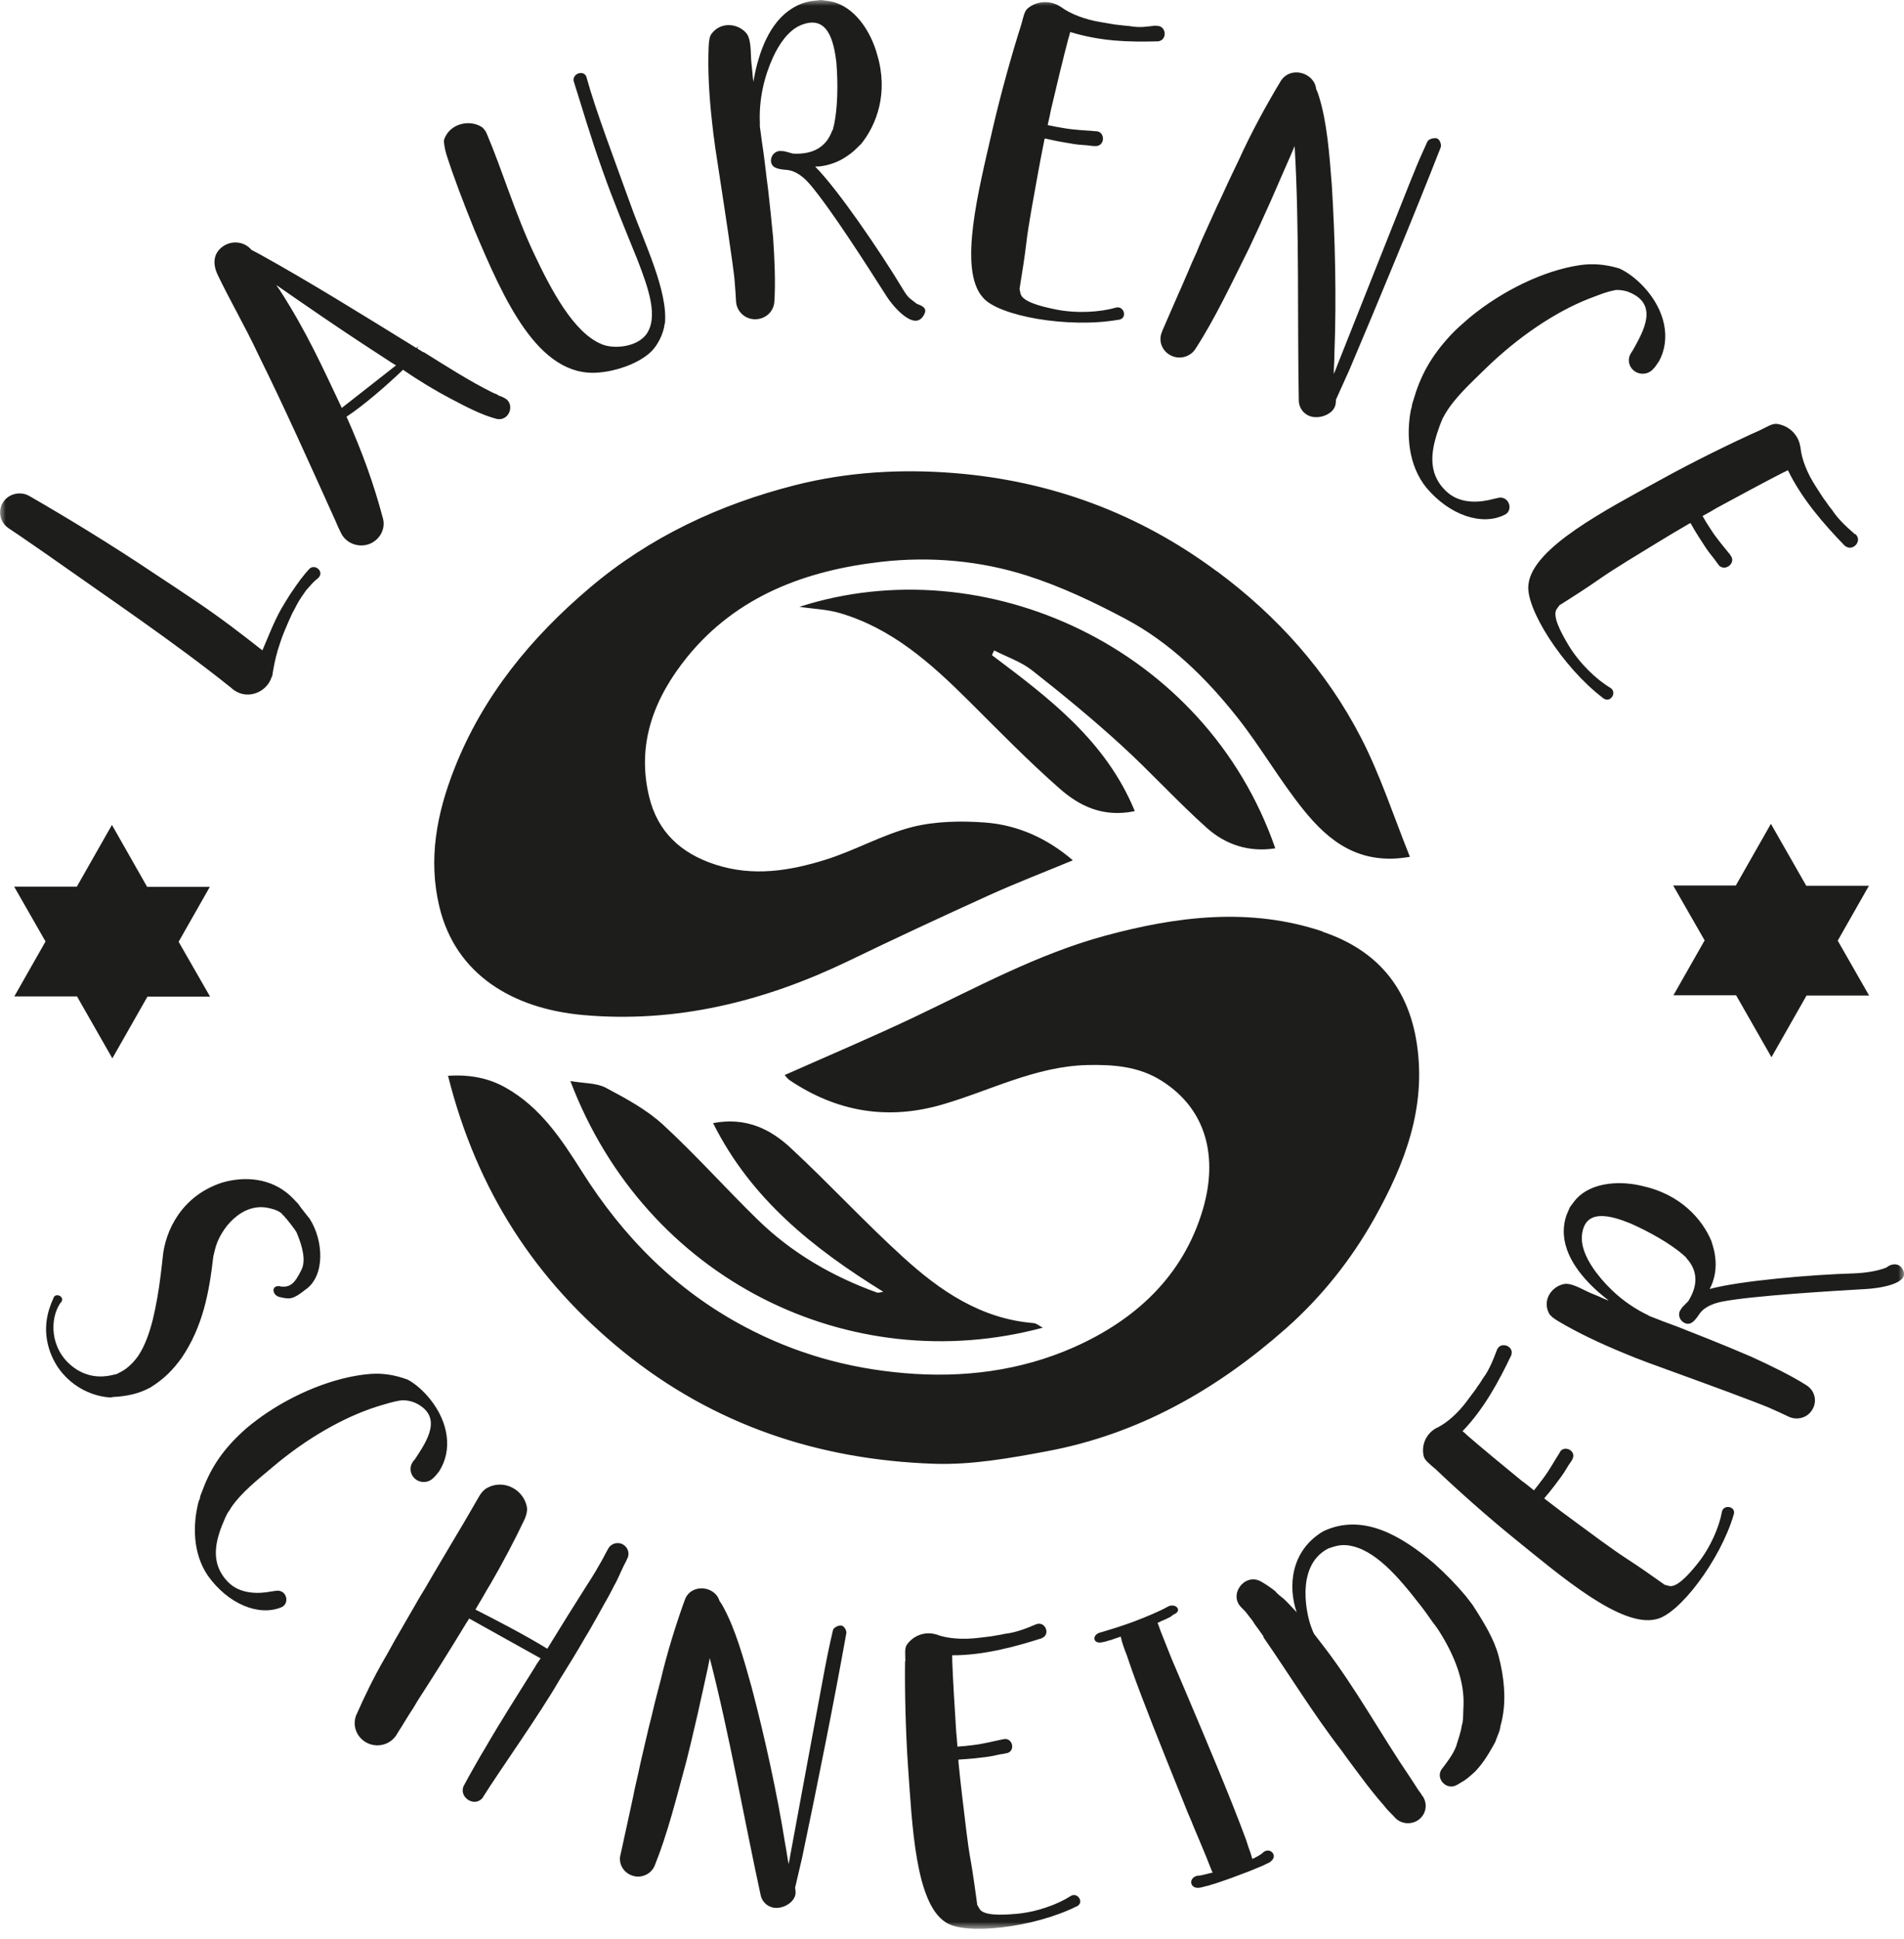 <svg width="166" height="169" viewBox="0 0 166 169" fill="none" xmlns="http://www.w3.org/2000/svg">
<mask id="mask0_4475_1703" style="mask-type:luminance" maskUnits="userSpaceOnUse" x="0" y="0" width="166" height="169">
<path d="M166 0H0V168.112H166V0Z" fill="white"/>
</mask>
<g mask="url(#mask0_4475_1703)">
<path d="M165.854 110.566C165.502 110.019 164.847 110.141 164.471 110.468C163.682 110.784 162.626 110.942 161.63 110.978C157.94 111.087 151.689 111.622 149.055 112.338C149.104 112.216 149.164 112.131 149.213 112.022C149.492 111.367 149.662 110.505 149.541 109.582C149.504 109.133 149.359 108.636 149.225 108.223V108.199C148.4 106.208 146.47 104.084 143.217 103.368C141.36 102.906 139.078 103.016 137.706 104.217C137.354 104.521 137.16 104.824 136.869 105.213L136.589 105.868C136.371 106.463 136.31 107.07 136.347 107.64C136.505 109.825 138.289 111.816 140.134 113.248C140.17 113.297 140.219 113.309 140.255 113.357L139.758 113.151C139.296 112.932 138.847 112.775 138.483 112.605C137.73 112.241 137.026 111.852 136.468 111.889C135.376 112.022 134.417 113.236 135.048 114.462C135.169 114.692 135.485 114.923 135.873 115.154C137.561 116.161 139.551 117.096 141.675 117.97L142.634 118.358C142.95 118.48 143.29 118.601 143.617 118.734C146.664 119.851 149.929 121.016 152.842 122.133C153.316 122.327 153.777 122.485 154.141 122.643C154.578 122.825 155.84 123.408 155.974 123.48C156.678 123.796 157.552 123.578 157.977 122.898C158.462 122.157 158.244 121.198 157.491 120.725C156.168 119.888 154.36 119.001 152.648 118.225C152.078 117.994 151.483 117.727 150.864 117.472L148.958 116.695C148.315 116.428 147.635 116.185 146.992 115.918C146.348 115.651 145.669 115.409 145.013 115.166C144.637 115.008 144.212 114.862 143.86 114.717C143.787 114.68 143.715 114.656 143.63 114.595C141.724 113.673 140.255 112.338 139.187 110.93C138.532 110.068 137.791 108.793 137.925 107.616C138.192 105.322 140.352 105.892 142.173 106.633C143.884 107.397 145.596 108.369 146.761 109.364L146.87 109.497H146.895L146.883 109.473H146.907C146.955 109.558 147.028 109.643 147.089 109.716C147.987 110.735 148.084 111.986 147.186 113.406C146.98 113.636 146.64 113.916 146.567 114.086C146.567 114.11 146.518 114.146 146.506 114.171C146.276 114.523 146.409 115.008 146.761 115.239C147.392 115.639 147.793 115.057 148.157 114.523C148.606 113.867 149.444 113.576 150.184 113.43C152.867 112.92 159.64 112.52 162.747 112.338C163.621 112.289 166.704 111.925 165.866 110.59M162.965 86.775L160.222 81.98L162.941 77.198H157.479L154.396 71.797L151.337 77.174H145.875L148.618 81.956L145.899 86.739H151.361L154.445 92.14L157.503 86.763H162.965V86.775ZM161.74 46.574C161.096 46.015 160.283 45.299 159.725 44.437C159.555 44.231 159.373 44 159.227 43.77C159.045 43.539 158.887 43.296 158.741 43.066L158.28 42.35C157.564 41.245 157.078 40.019 156.981 39.048C156.981 39.048 156.969 39.024 156.981 39.012C156.969 38.987 156.981 38.951 156.957 38.927C156.811 37.919 155.998 37.106 154.942 36.948C154.53 36.888 154.068 37.191 153.498 37.47C151.07 38.55 147.587 40.262 144.843 41.779C140.061 44.413 133.652 47.703 133.264 50.895C132.924 52.958 136.25 58.166 139.733 60.812V60.836C139.733 60.836 139.818 60.885 139.855 60.897C140.449 61.249 141.008 60.314 140.389 59.938C139.199 59.234 137.706 57.826 136.723 56.187C136.055 55.058 135.266 53.59 135.764 53.019C135.801 52.971 135.922 52.8 135.97 52.74L136.25 52.57C136.929 52.145 138.532 51.113 139.248 50.603C140.911 49.438 142.756 48.37 144.479 47.302C145.365 46.756 146.251 46.234 147.125 45.724C147.21 45.663 147.307 45.615 147.392 45.59C147.611 45.991 147.866 46.428 148.145 46.853L148.728 47.751C149.031 48.224 149.432 48.637 149.686 49.038C149.796 49.159 149.832 49.22 149.832 49.22V49.244C150.415 49.887 151.422 49.026 150.864 48.394V48.37C150.342 47.715 149.711 46.998 149.177 46.173C148.897 45.748 148.643 45.348 148.436 44.971C148.861 44.741 149.262 44.522 149.65 44.28C151.446 43.309 153.959 41.949 155.343 41.245C155.537 41.148 155.707 41.075 155.877 40.978C157.103 43.515 159.081 45.748 160.793 47.52C160.805 47.545 160.817 47.569 160.853 47.569C161.521 48.127 162.431 47.132 161.752 46.537L161.74 46.574ZM144.613 31.535C145.729 29.532 145.171 27.019 143.338 25.029C142.731 24.373 141.954 23.742 141.166 23.39C139.952 23.038 138.896 22.941 137.718 23.111C134.538 23.584 130.909 25.381 128.117 27.687C127.571 28.16 127 28.646 126.491 29.192C124.67 31.146 123.796 32.882 123.213 34.921C123.165 35.091 123.08 35.297 123.08 35.492L123.007 35.722C122.594 37.919 122.789 40.541 124.342 42.483C126.369 44.911 129.222 45.87 131.212 44.85C131.928 44.486 131.613 43.296 130.727 43.369C130.52 43.406 130.411 43.442 130.181 43.491C129.1 43.782 127.377 43.976 126.163 42.884C124.269 41.172 124.84 38.975 125.532 37.07C125.592 36.924 125.641 36.79 125.702 36.645L125.75 36.548V36.487C125.75 36.487 125.787 36.426 125.787 36.463C125.859 36.341 125.908 36.208 125.981 36.099C126.818 34.666 128.19 33.428 129.464 32.178C132.28 29.423 135.533 27.213 138.519 26.036C139.308 25.745 140.025 25.429 140.789 25.296L140.85 25.271C141.202 25.259 141.651 25.308 142.003 25.453C144.661 26.509 143.278 28.876 142.379 30.491C142.343 30.527 142.343 30.564 142.294 30.624C142.258 30.661 142.246 30.721 142.209 30.758C142.173 30.831 142.137 30.879 142.137 30.879C141.906 31.316 141.991 31.899 142.391 32.251C142.865 32.688 143.617 32.676 144.067 32.227L144.273 32.008C144.273 32.008 144.358 31.875 144.431 31.79C144.479 31.692 144.552 31.62 144.613 31.523V31.535ZM125.605 12.842C125.69 12.624 125.544 12.175 125.313 12.077C125.07 11.968 124.549 12.114 124.451 12.332L124.002 13.328C123.711 13.959 123.347 14.845 122.91 15.937C120.968 20.829 118.407 27.238 116.586 31.85C116.501 32.105 116.392 32.348 116.283 32.591C116.283 32.044 116.343 31.425 116.343 30.746C116.525 25.975 116.404 20.78 116.113 16.131C115.906 13.437 115.688 10.584 114.984 8.375C114.911 8.145 114.85 7.963 114.753 7.78C114.607 6.312 112.483 5.705 111.646 7.089C110.432 9.104 109.109 11.507 108.004 13.947C107.689 14.59 107.385 15.245 107.058 15.925C106.754 16.605 106.439 17.285 106.099 17.989L105.176 20.028C104.897 20.635 104.594 21.314 104.339 21.958C104.047 22.589 103.768 23.22 103.525 23.815C103.258 24.398 103.04 24.968 102.797 25.478C101.911 27.505 101.316 28.876 101.316 28.876V28.901C100.989 29.605 101.243 30.479 101.947 30.904C102.712 31.389 103.732 31.158 104.217 30.418C105.904 27.82 107.325 24.798 108.915 21.606C109.218 20.926 109.558 20.258 109.874 19.542L110.796 17.503C111.1 16.823 111.379 16.156 111.67 15.5C111.961 14.869 112.216 14.226 112.483 13.643C112.629 13.328 112.738 13.024 112.872 12.733C113.297 19.846 113.102 27.857 113.236 34.933C113.26 35.674 113.831 36.305 114.62 36.353C115.421 36.414 116.392 35.929 116.452 35.14C116.452 35.14 116.477 35.03 116.477 34.824L117.654 32.214C120.227 26.145 123.359 18.596 125.617 12.818L125.605 12.842ZM100.758 2.233C99.908 2.318 99.471 2.44 98.452 2.27C98.185 2.246 97.881 2.221 97.614 2.185C97.323 2.161 97.019 2.112 96.764 2.063L95.915 1.918C94.604 1.699 93.354 1.226 92.553 0.643C92.553 0.643 92.528 0.643 92.528 0.619C92.504 0.619 92.48 0.583 92.456 0.583C91.594 0.012 90.441 0.049 89.615 0.716C89.3 0.971 89.215 1.517 89.045 2.124C88.244 4.612 87.212 8.315 86.52 11.337C85.318 16.593 83.522 23.487 85.683 25.915C87.018 27.553 93.159 28.634 97.493 27.869H97.517C97.517 27.869 97.602 27.869 97.638 27.845C98.306 27.651 97.966 26.607 97.274 26.813C95.939 27.201 93.888 27.347 91.994 26.959C90.695 26.692 89.057 26.279 88.96 25.526C88.96 25.466 88.899 25.271 88.887 25.186L88.936 24.871C89.069 24.094 89.36 22.237 89.457 21.363C89.688 19.372 90.113 17.297 90.453 15.33C90.635 14.311 90.829 13.328 91.023 12.344C91.035 12.235 91.06 12.138 91.096 12.065C91.545 12.162 92.043 12.284 92.553 12.369L93.621 12.551C94.191 12.648 94.762 12.636 95.235 12.721C95.405 12.721 95.478 12.733 95.478 12.733H95.502C96.364 12.757 96.388 11.446 95.539 11.434H95.514C94.689 11.361 93.718 11.337 92.747 11.167C92.237 11.082 91.764 10.997 91.339 10.9C91.448 10.439 91.545 10.002 91.63 9.553C92.091 7.586 92.747 4.843 93.147 3.362C93.208 3.156 93.269 2.974 93.305 2.792C96.036 3.617 98.403 3.666 100.879 3.605C100.904 3.605 100.928 3.605 100.964 3.605C101.826 3.496 101.693 2.161 100.782 2.258L100.758 2.233ZM106.087 49.79C99.289 44.741 91.642 41.913 83.231 41.233C78.57 40.857 73.884 41.124 69.296 42.289C62.681 43.976 56.636 46.816 51.465 51.186C46.307 55.544 42.095 60.666 39.606 67.014C38.077 70.91 37.312 74.88 38.308 79.031C39.74 84.978 44.753 87.916 50.834 88.462C58.979 89.19 66.65 87.273 73.945 83.765C78.011 81.798 82.114 79.893 86.229 78.023C88.62 76.943 91.084 75.996 93.536 74.977C91.314 73.071 88.753 71.906 85.913 71.687C83.801 71.529 81.568 71.566 79.528 72.076C76.931 72.743 74.54 74.127 71.966 74.928C68.847 75.899 65.667 76.421 62.377 75.353C59.343 74.37 57.34 72.488 56.6 69.454C55.471 64.817 57.037 60.812 59.925 57.243C64.234 51.951 70.231 49.718 76.822 48.965C81.094 48.479 85.44 48.856 89.542 50.167C92.504 51.113 95.369 52.473 98.112 53.929C102.02 56.005 105.14 59.076 107.847 62.487C109.91 65.084 111.561 67.997 113.649 70.583C115.858 73.326 118.54 75.45 122.922 74.673C121.502 71.141 120.349 67.56 118.637 64.247C115.651 58.481 111.379 53.699 106.087 49.778V49.79ZM80.548 27.456C80.888 26.861 80.439 26.667 79.941 26.485C79.249 25.927 79.213 26.024 78.679 25.138C76.713 21.885 73.059 16.52 71.068 14.517C71.202 14.505 71.311 14.517 71.445 14.505C72.197 14.42 73.083 14.153 73.884 13.582C74.285 13.328 74.673 12.951 75.001 12.611H75.025C76.458 10.864 77.465 8.072 76.482 4.782C75.972 2.889 74.722 0.886 72.913 0.255C72.452 0.085 72.076 0.073 71.554 0L70.801 0.085C70.134 0.182 69.539 0.425 69.029 0.753C67.075 1.978 66.128 4.588 65.715 6.955C65.691 7.016 65.703 7.064 65.679 7.125L65.618 6.567C65.582 6.033 65.509 5.571 65.485 5.147C65.448 4.285 65.448 3.459 65.133 2.974C64.453 2.051 62.851 1.809 62.013 2.974C61.855 3.204 61.807 3.593 61.783 4.066C61.698 6.093 61.819 8.339 62.086 10.694L62.208 11.75C62.244 12.089 62.317 12.454 62.353 12.83C62.851 16.131 63.409 19.651 63.846 22.82C63.907 23.341 63.992 23.839 64.028 24.24C64.077 24.725 64.174 26.145 64.174 26.303C64.234 27.092 64.878 27.772 65.728 27.82C66.65 27.881 67.451 27.213 67.512 26.303C67.621 24.689 67.536 22.625 67.403 20.695C67.33 20.064 67.281 19.409 67.208 18.717L66.978 16.605C66.893 15.889 66.784 15.16 66.711 14.444C66.626 13.728 66.529 13 66.419 12.296C66.371 11.871 66.298 11.434 66.249 11.034C66.249 10.948 66.237 10.876 66.249 10.767C66.152 8.594 66.65 6.615 67.415 4.952C67.888 3.933 68.701 2.634 69.867 2.173C72.136 1.274 72.695 3.496 72.925 5.499C73.071 7.416 73.035 9.431 72.695 10.985L72.634 11.155V11.179L72.658 11.155V11.179C72.622 11.264 72.573 11.373 72.525 11.458C72.027 12.781 70.91 13.485 69.138 13.388C68.823 13.315 68.386 13.146 68.192 13.17C68.167 13.17 68.107 13.158 68.082 13.158C67.645 13.121 67.257 13.485 67.221 13.91C67.16 14.675 67.912 14.748 68.592 14.808C69.43 14.881 70.121 15.488 70.631 16.083C72.464 18.244 75.608 23.172 77.332 25.878C77.817 26.643 79.711 28.913 80.524 27.493L80.548 27.456ZM57.971 28.209C58.251 25.356 56.163 21.157 54.985 17.855C53.626 14.068 51.951 9.698 51.138 6.749V6.724C50.919 6.057 49.863 6.397 50.021 7.089C50.688 9.164 51.453 11.859 52.546 14.893C53.407 17.357 54.524 20.04 55.604 22.71C56.49 25.029 57.474 27.663 56.308 29.192C55.398 30.309 53.407 30.418 52.449 29.993C50.009 28.998 48.042 25.247 46.574 22.14C44.899 18.596 43.818 14.893 42.41 11.58C42.228 11.228 42.022 11.082 42.022 11.082C40.954 10.378 39.206 10.754 38.72 12.162C38.66 12.332 38.781 13.012 38.927 13.485C39.594 15.561 40.407 17.661 41.354 20.016C43.867 25.927 46.865 32.931 52.181 32.469C53.784 32.336 55.447 31.729 56.49 30.891C57.292 30.272 57.862 29.095 57.947 28.197L57.971 28.209ZM36.924 30.709C36.742 30.588 36.56 30.491 36.378 30.369C36.414 30.297 36.438 30.248 36.487 30.175L36.305 30.333C31.838 27.578 26.946 24.531 22.589 22.128C22.31 21.982 22.116 21.873 21.921 21.776C21.302 21.035 20.21 20.926 19.421 21.484C18.559 22.103 18.571 23.026 18.935 23.863C20.016 26.133 21.436 28.573 22.504 30.867C24.895 35.698 27.068 40.578 29.253 45.408C29.423 45.821 29.556 46.112 29.702 46.392C30.127 47.363 31.304 47.8 32.287 47.375C33.137 46.998 33.622 46.076 33.392 45.202C32.603 42.216 31.595 39.412 30.212 36.317C31.765 35.297 33.792 33.513 35.14 32.227C36.584 33.222 38.029 34.084 39.327 34.763C40.662 35.467 41.986 36.159 43.26 36.499C44.474 36.79 44.984 35.043 43.867 34.642V34.618L43.576 34.508C43.576 34.508 43.539 34.508 43.515 34.484C43.515 34.484 43.478 34.484 43.454 34.46C43.357 34.351 43.102 34.302 42.956 34.217C41.002 33.258 38.902 31.911 36.936 30.685L36.924 30.709ZM34.521 31.85L29.799 35.552C28.148 32.081 26.776 28.974 24.361 25.235C24.276 25.102 24.167 24.98 24.094 24.859C24.155 24.883 24.191 24.919 24.24 24.944C26.509 26.522 29.277 28.427 31.668 29.993L33.695 31.316C33.962 31.498 34.229 31.668 34.521 31.838V31.85ZM22.88 56.685C21.157 55.325 19.263 53.869 17.212 52.485C15.961 51.647 14.651 50.761 13.328 49.9C9.856 47.569 5.887 45.141 2.573 43.236C1.809 42.787 0.801 43.005 0.303 43.721C-0.231 44.486 -0.024 45.518 0.753 46.04L1.639 46.634C2.221 47.023 2.998 47.581 3.981 48.249C9.431 52.096 15.258 56.017 20.161 59.95C21.375 61.091 23.22 60.435 23.681 59.015C23.73 58.955 23.73 58.894 23.754 58.809C23.851 58.129 23.997 57.437 24.203 56.709L24.458 55.92C24.64 55.374 24.859 54.84 25.102 54.294L25.466 53.48C25.745 52.995 25.939 52.521 26.279 52.036L26.692 51.441C27.019 51.077 27.408 50.603 27.699 50.422V50.397C27.772 50.373 27.784 50.349 27.808 50.3C28.257 49.766 27.395 49.074 26.934 49.62C26.934 49.62 26.825 49.742 26.631 49.96C26.558 50.069 26.424 50.203 26.315 50.361C26.182 50.494 26.073 50.713 25.915 50.895L25.478 51.526C25.332 51.745 25.162 51.987 25.017 52.242C24.847 52.485 24.725 52.752 24.543 53.019C23.851 54.245 23.378 55.532 22.88 56.673V56.685ZM1.226 77.259L3.969 82.053L1.25 86.836H6.712L9.795 92.237L12.854 86.86H18.316L15.573 82.078L18.292 77.295H12.83L9.759 71.894L6.7 77.271H1.238L1.226 77.259ZM4.673 113.102C4.09 114.377 3.763 115.785 4.26 117.484C5.098 120.276 7.562 121.684 9.625 121.793C9.759 121.757 10.002 121.733 10.111 121.733H10.135H10.172C11.094 121.648 12.029 121.502 13.097 120.931C14.347 120.167 15.124 119.317 15.816 118.37C17.697 115.615 18.244 112.593 18.596 109.509L18.729 108.951C19.154 107.106 21.12 104.679 23.536 105.31C23.863 105.383 24.446 105.552 24.677 105.905C24.713 105.941 24.75 105.965 24.786 105.989V106.014C24.98 106.196 25.708 107.143 25.842 107.373C26.388 108.648 26.692 109.886 26.267 110.699C25.672 111.901 25.284 112.216 24.446 112.119C24.361 112.095 24.434 112.058 24.361 112.095C23.596 112.01 23.73 112.945 24.446 113.054C25.259 113.236 25.526 113.272 26.643 112.386C28.355 111.197 28.221 108.138 27.007 106.232L26.279 105.31C26.182 105.164 26.097 105.067 26.012 104.933C25.757 104.666 25.502 104.387 25.235 104.144C23.645 102.736 21.46 102.457 19.372 103.064C15.889 104.193 14.384 107.203 14.177 109.667L14.153 109.862L14.129 110.116L14.007 111.124C13.85 112.447 13.619 113.758 13.328 114.984C13.024 116.185 12.623 117.326 12.029 118.2C11.738 118.601 11.422 118.953 10.961 119.305L10.633 119.511C10.524 119.584 10.402 119.62 10.317 119.681C10.184 119.766 9.99 119.803 9.856 119.815L9.808 119.839C8.654 120.106 7.598 119.936 6.664 119.341C4.491 117.933 4.297 115.372 5.074 113.879C5.146 113.734 5.268 113.527 5.353 113.467C5.377 113.454 5.377 113.418 5.377 113.418C5.608 112.969 4.831 112.641 4.661 113.115L4.673 113.102ZM17.333 130.788C16.787 132.863 16.787 135.376 18.134 137.342C19.894 139.794 22.565 140.899 24.543 140.073C25.247 139.77 25.041 138.617 24.179 138.629C23.985 138.641 23.875 138.677 23.645 138.702C22.589 138.908 20.926 138.969 19.858 137.852C18.171 136.092 18.863 134.028 19.651 132.244C19.712 132.111 19.785 131.989 19.846 131.856L19.906 131.771L19.931 131.722C19.931 131.722 19.955 131.674 19.955 131.71C20.028 131.601 20.088 131.479 20.161 131.37C21.059 130.059 22.455 128.967 23.766 127.862C26.655 125.41 29.908 123.529 32.846 122.594C33.622 122.364 34.326 122.121 35.067 122.036H35.127C35.455 122.036 35.88 122.109 36.22 122.267C38.684 123.456 37.191 125.629 36.22 127.11C36.184 127.146 36.184 127.183 36.123 127.231C36.086 127.267 36.062 127.316 36.026 127.352C35.989 127.425 35.953 127.462 35.953 127.462C35.698 127.862 35.746 128.421 36.099 128.797C36.523 129.246 37.239 129.282 37.701 128.882L37.907 128.688C37.907 128.688 38.004 128.566 38.077 128.493C38.138 128.408 38.211 128.336 38.271 128.251C39.473 126.406 39.121 123.966 37.507 121.951C36.972 121.283 36.269 120.628 35.552 120.24C34.411 119.827 33.416 119.657 32.275 119.742C29.204 119.985 25.611 121.453 22.783 123.468C22.225 123.881 21.642 124.306 21.12 124.803C19.239 126.539 18.28 128.154 17.588 130.059C17.527 130.217 17.43 130.411 17.43 130.593L17.345 130.8L17.333 130.788ZM31.085 149.407C30.697 150.293 31.025 151.325 31.887 151.835C32.821 152.381 34.023 152.09 34.581 151.179L34.63 151.094C34.63 151.094 34.8 150.803 35.103 150.342C35.249 150.075 35.455 149.784 35.662 149.432C35.904 149.067 36.147 148.691 36.414 148.218C37.701 146.227 39.218 143.824 40.541 141.639C40.796 141.202 40.662 141.469 40.905 141.056L47.132 144.528C46.829 145.001 46.938 144.771 46.659 145.256C45.214 147.574 43.685 149.953 42.301 152.345C41.706 153.328 41.257 154.153 40.929 154.724C40.76 155.015 40.65 155.258 40.553 155.416L40.42 155.658C39.983 156.666 41.427 157.588 42.119 156.629V156.605C43.551 154.323 47.035 149.432 48.734 146.482C49.511 145.232 50.3 143.969 51.041 142.671C51.417 142.064 51.745 141.457 52.072 140.886C52.4 140.316 52.679 139.77 52.983 139.26C53.274 138.75 53.48 138.289 53.723 137.864C54.051 137.209 54.306 136.553 54.597 136.043C54.658 135.873 54.718 135.788 54.718 135.788C54.913 135.339 54.73 134.842 54.306 134.599C53.856 134.344 53.262 134.514 53.019 134.987C53.019 134.987 52.825 135.315 52.521 135.91L51.951 136.905C51.72 137.306 51.441 137.73 51.138 138.204C50.166 139.733 48.965 141.651 47.715 143.69C45.833 142.525 43.066 141.093 41.451 140.279L41.718 139.818C42.083 139.236 42.41 138.604 42.762 138.046C43.855 136.165 44.862 134.247 45.724 132.438C45.979 131.88 45.955 131.467 45.955 131.467C45.773 129.914 43.952 128.785 42.374 129.731C42.374 129.731 42.022 129.938 41.718 130.508L40.492 132.62C39.946 133.519 39.339 134.575 38.66 135.703C38.332 136.274 37.968 136.857 37.628 137.451C37.288 138.046 36.924 138.665 36.548 139.272L34.46 142.889C34.132 143.46 33.841 144.03 33.513 144.576C32.578 146.191 31.753 147.902 31.098 149.395L31.085 149.407ZM54.087 161.679C53.917 162.395 54.318 163.16 55.058 163.439C55.859 163.754 56.77 163.366 57.085 162.577C58.19 159.846 58.955 156.763 59.841 153.498C59.998 152.806 60.193 152.126 60.35 151.41L60.836 149.334C60.994 148.643 61.127 147.975 61.285 147.307C61.431 146.664 61.564 146.021 61.698 145.426C61.77 145.11 61.819 144.807 61.88 144.504C63.579 151.082 64.89 158.608 66.322 165.187C66.48 165.879 67.135 166.364 67.876 166.267C68.641 166.182 69.454 165.563 69.357 164.81C69.357 164.81 69.357 164.701 69.32 164.519L69.939 161.873C71.226 155.743 72.755 148.133 73.787 142.331C73.824 142.1 73.605 141.724 73.374 141.675C73.12 141.615 72.671 141.845 72.622 142.076L72.391 143.083C72.246 143.727 72.064 144.625 71.857 145.717C70.947 150.645 69.745 157.079 68.896 161.715C68.859 161.97 68.811 162.213 68.75 162.456C68.653 161.946 68.58 161.351 68.459 160.72C67.742 156.229 66.674 151.398 65.545 147.101C64.854 144.613 64.125 141.991 63.057 140.049C62.948 139.842 62.851 139.685 62.729 139.527C62.329 138.18 60.229 137.985 59.707 139.43C58.942 141.53 58.166 144.018 57.583 146.494C57.401 147.15 57.243 147.829 57.061 148.509C56.903 149.201 56.733 149.893 56.551 150.597L56.066 152.672C55.92 153.291 55.762 153.983 55.629 154.627C55.483 155.27 55.325 155.913 55.216 156.508C55.082 157.103 54.973 157.673 54.852 158.195C54.403 160.247 54.099 161.642 54.099 161.642V161.667L54.087 161.679ZM78.909 144.783C78.873 147.295 78.958 150.961 79.164 153.923C79.528 159.081 79.808 165.891 82.466 167.542C84.153 168.683 90.089 168.015 93.839 166.158H93.864C93.864 166.158 93.936 166.121 93.961 166.097C94.519 165.733 93.912 164.871 93.342 165.247C92.225 165.964 90.38 166.655 88.547 166.801C87.285 166.91 85.658 166.971 85.367 166.303C85.343 166.255 85.233 166.085 85.197 166.012L85.16 165.709C85.063 164.956 84.808 163.172 84.663 162.346C84.311 160.453 84.129 158.438 83.886 156.532C83.765 155.549 83.668 154.59 83.57 153.631C83.57 153.534 83.546 153.425 83.57 153.352C84.007 153.328 84.505 153.291 84.991 153.243L86.01 153.122C86.556 153.061 87.078 152.891 87.54 152.842C87.685 152.794 87.77 152.794 87.77 152.794H87.794C88.596 152.575 88.244 151.362 87.467 151.58H87.442C86.666 151.738 85.767 151.981 84.833 152.09C84.347 152.15 83.886 152.199 83.473 152.223C83.437 151.762 83.413 151.337 83.364 150.912C83.243 148.982 83.073 146.288 83.024 144.819C83.024 144.613 83.024 144.431 83.012 144.261C85.743 144.273 88.535 143.508 90.781 142.792C90.805 142.792 90.829 142.792 90.853 142.756C91.618 142.428 91.12 141.238 90.319 141.566C89.567 141.882 88.608 142.282 87.612 142.391C87.358 142.452 87.078 142.501 86.823 142.537C86.544 142.598 86.265 142.634 86.01 142.659L85.185 142.756C83.91 142.901 82.636 142.804 81.75 142.489C81.75 142.489 81.725 142.489 81.725 142.464C81.701 142.464 81.665 142.44 81.641 142.452C80.694 142.149 79.65 142.513 79.067 143.338C78.849 143.654 78.934 144.176 78.934 144.783H78.909ZM96.109 143.12C96.109 143.12 96.218 143.108 96.364 143.071C96.461 143.035 96.57 143.023 96.68 142.974C96.813 142.95 96.959 142.901 97.104 142.841C97.299 142.768 97.493 142.719 97.711 142.634C97.82 143.168 98.015 143.678 98.257 144.309C98.792 145.912 99.338 147.368 100.042 149.165C100.515 150.427 101.061 151.738 101.583 153.073C102.105 154.396 102.651 155.719 103.149 156.969C103.392 157.588 103.635 158.195 103.877 158.729C104.096 159.3 104.339 159.834 104.533 160.307C104.727 160.805 104.933 161.242 105.091 161.642L105.637 163.014C105.662 163.087 105.698 163.16 105.735 163.196C105.31 163.281 104.788 163.463 104.411 163.475H104.387C103.574 163.67 103.732 164.641 104.569 164.519C104.569 164.519 104.679 164.507 104.824 164.471C105.031 164.386 105.31 164.374 105.577 164.264C105.88 164.179 106.22 164.07 106.56 163.949C106.924 163.815 107.288 163.706 107.677 163.548L108.781 163.135C109.145 163.002 109.449 162.856 109.728 162.747C110.019 162.638 110.25 162.529 110.432 162.431C110.529 162.395 110.614 162.334 110.663 162.322C110.711 162.31 110.748 162.261 110.748 162.261C110.772 162.261 110.796 162.237 110.808 162.213C111.476 161.691 110.65 160.878 110.056 161.509C110.056 161.509 110.031 161.509 110.019 161.545C109.995 161.545 109.983 161.582 109.91 161.618C109.801 161.691 109.607 161.812 109.327 161.946L109.182 162.007C109.145 161.861 109.073 161.667 109.024 161.473C108.903 161.169 108.781 160.805 108.648 160.368C108.49 159.967 108.32 159.482 108.126 158.984L107.495 157.37C105.904 153.364 103.671 148.145 102.117 144.491L101.195 142.173C101.086 141.894 101.013 141.639 100.952 141.505L100.928 141.433C101.025 141.396 101.146 141.348 101.231 141.287C101.523 141.178 101.753 141.056 101.935 140.971C102.032 140.935 102.117 140.874 102.154 140.826C102.202 140.814 102.239 140.765 102.239 140.765C102.263 140.765 102.275 140.729 102.299 140.716C103.173 140.389 102.482 139.636 101.79 140.037C101.11 140.425 99.908 140.923 98.889 141.311C97.82 141.712 96.813 142.015 96 142.258H95.975C95.162 142.452 95.272 143.302 96.073 143.132L96.109 143.12ZM77.04 112.58C76.749 112.617 76.591 112.69 76.47 112.653C72.561 111.245 69.029 109.194 66.067 106.305C63.264 103.574 60.666 100.649 57.789 98.003C56.357 96.692 54.548 95.721 52.813 94.798C51.999 94.373 50.919 94.422 49.73 94.216C56.308 111.561 74.115 120.215 90.914 115.712C90.611 115.554 90.38 115.336 90.113 115.311C85.488 114.935 81.92 112.471 78.691 109.522C75.341 106.475 72.27 103.137 68.944 100.054C67.184 98.415 65.06 97.335 62.171 97.881C65.473 104.496 70.898 108.805 77.028 112.593L77.04 112.58ZM115.311 81.179C108.963 79.055 102.603 79.856 96.328 81.556C90.441 83.158 85.136 86.071 79.686 88.656C75.972 90.416 72.185 92.019 68.41 93.694C68.507 93.803 68.653 94.009 68.847 94.143C72.95 96.898 77.368 97.651 82.138 96.267C86.338 95.053 90.271 92.929 94.81 92.82C97.092 92.771 99.277 92.941 101.231 94.167C105.298 96.704 106.172 100.976 104.873 105.395C103.149 111.245 98.962 115.057 93.584 117.436C88.984 119.463 83.983 120.118 78.825 119.669C73.872 119.244 69.296 117.945 64.926 115.627C58.882 112.423 54.318 107.774 50.737 102.105C48.953 99.289 47.132 96.51 44.097 94.798C42.58 93.936 40.954 93.645 39.06 93.754C41.585 103.805 46.707 111.609 54.342 117.8C62.244 124.197 71.384 127.231 81.446 127.571C84.711 127.68 88.049 127.085 91.278 126.479C99.289 124.986 106.099 121.089 112.095 115.797C115.226 113.03 117.812 109.777 119.839 106.159C122.473 101.45 124.366 96.558 123.529 90.975C122.788 86.022 120.009 82.781 115.311 81.204V81.179ZM86.484 57.097C86.544 56.964 86.605 56.818 86.678 56.685C87.782 57.255 89.02 57.668 89.979 58.42C92.625 60.496 95.235 62.645 97.723 64.914C100.297 67.257 102.639 69.855 105.237 72.173C106.863 73.617 108.903 74.297 111.185 73.933C105.103 56.369 85.804 47.69 69.697 52.886C70.898 53.068 72.112 53.104 73.229 53.432C77.769 54.767 81.155 57.801 84.396 61.018C87.018 63.628 89.603 66.286 92.383 68.726C94.082 70.219 96.133 71.275 98.937 70.692C96.425 64.574 91.46 60.836 86.496 57.109L86.484 57.097ZM110.141 142.671C112.301 145.778 114.522 149.407 116.962 152.563C117.363 153.122 117.739 153.643 118.127 154.153C118.516 154.663 118.856 155.136 119.184 155.561C119.523 156.01 119.839 156.375 120.13 156.739C120.434 157.091 120.701 157.394 120.907 157.661C121.198 157.989 121.441 158.195 121.635 158.426C122.133 158.948 122.971 159.057 123.614 158.644C124.318 158.183 124.512 157.248 124.039 156.544L124.002 156.508C124.002 156.508 123.954 156.447 123.881 156.314C123.553 155.889 123.262 155.367 122.886 154.821C120.458 151.264 118.225 147.15 115.396 143.472L114.571 142.404C114.498 142.27 114.425 142.088 114.365 141.918C113.988 141.044 112.811 136.492 115.809 134.951C116.452 134.732 116.889 134.599 117.545 134.684C119.839 134.999 121.902 137.403 123.845 139.915C124.209 140.377 124.549 140.862 124.888 141.348L125.119 141.651L125.386 142.027C126.855 144.297 127.692 146.579 127.595 148.667L127.571 149.262C127.559 149.614 127.571 150.026 127.45 150.366C127.365 150.985 127.134 151.568 126.964 152.163C126.721 152.854 126.126 153.631 125.702 154.178C125.119 154.979 126.09 156.071 127 155.573C127 155.573 127.158 155.488 127.45 155.306C127.51 155.258 127.607 155.221 127.692 155.161L127.984 154.942C128.178 154.772 128.396 154.602 128.639 154.36C129.404 153.558 129.889 152.672 130.351 151.847L130.605 151.179C130.715 150.937 130.787 150.694 130.812 150.451C130.872 150.184 130.957 149.929 130.994 149.674C131.309 148.024 131.139 146.154 130.654 144.321C130.266 142.865 129.404 141.445 128.384 139.867L127.777 139.078C126.952 138.095 126.017 137.136 125.022 136.25C122.194 133.858 118.807 131.819 115.36 133.458C112.495 135.169 112.289 138.313 113.054 140.522L113.005 140.462C112.617 140.049 112.253 139.648 111.913 139.333C111.658 139.126 111.367 138.92 111.172 138.665C110.796 138.362 110.262 138.01 109.91 137.815C108.49 137.063 107.07 139.005 108.247 140.11C108.259 140.122 108.526 140.389 108.587 140.462L109.06 141.068C109.157 141.19 109.279 141.348 109.376 141.53C109.631 141.857 109.886 142.234 110.177 142.646L110.141 142.671ZM125.107 127.984C126.94 129.744 129.707 132.208 132.05 134.101C136.116 137.391 141.348 141.882 144.394 141.117C146.397 140.704 149.966 135.995 151.143 132.038V132.013C151.143 132.013 151.179 131.941 151.179 131.904C151.289 131.261 150.245 131.091 150.123 131.771C149.893 133.057 149.14 134.854 147.999 136.274C147.21 137.257 146.142 138.447 145.462 138.204C145.414 138.18 145.207 138.143 145.135 138.119L144.88 137.937C144.261 137.488 142.756 136.444 142.039 135.983C140.401 134.927 138.774 133.676 137.208 132.535C136.395 131.941 135.618 131.358 134.854 130.763C134.769 130.703 134.684 130.642 134.635 130.581C134.914 130.253 135.23 129.877 135.521 129.489L136.128 128.675C136.456 128.239 136.687 127.753 136.966 127.389C137.039 127.255 137.087 127.195 137.087 127.195V127.17C137.488 126.454 136.359 125.872 135.983 126.576V126.6C135.546 127.267 135.121 128.069 134.562 128.821C134.271 129.21 133.992 129.574 133.737 129.889C133.373 129.598 133.045 129.319 132.681 129.064C131.164 127.826 129.052 126.078 127.935 125.107C127.789 124.961 127.656 124.84 127.51 124.731C129.392 122.789 130.727 120.276 131.734 118.164C131.746 118.14 131.771 118.128 131.759 118.091C132.038 117.314 130.812 116.853 130.508 117.654C130.217 118.407 129.865 119.378 129.27 120.155C129.137 120.373 128.991 120.616 128.833 120.81C128.688 121.053 128.518 121.271 128.36 121.478L127.874 122.133C127.122 123.141 126.175 123.99 125.325 124.415C125.325 124.415 125.313 124.439 125.289 124.415C125.277 124.439 125.24 124.439 125.216 124.464C124.354 124.937 123.893 125.92 124.124 126.903C124.209 127.28 124.646 127.583 125.107 127.996V127.984Z" fill="#1D1D1B"/>
</g>
</svg>

